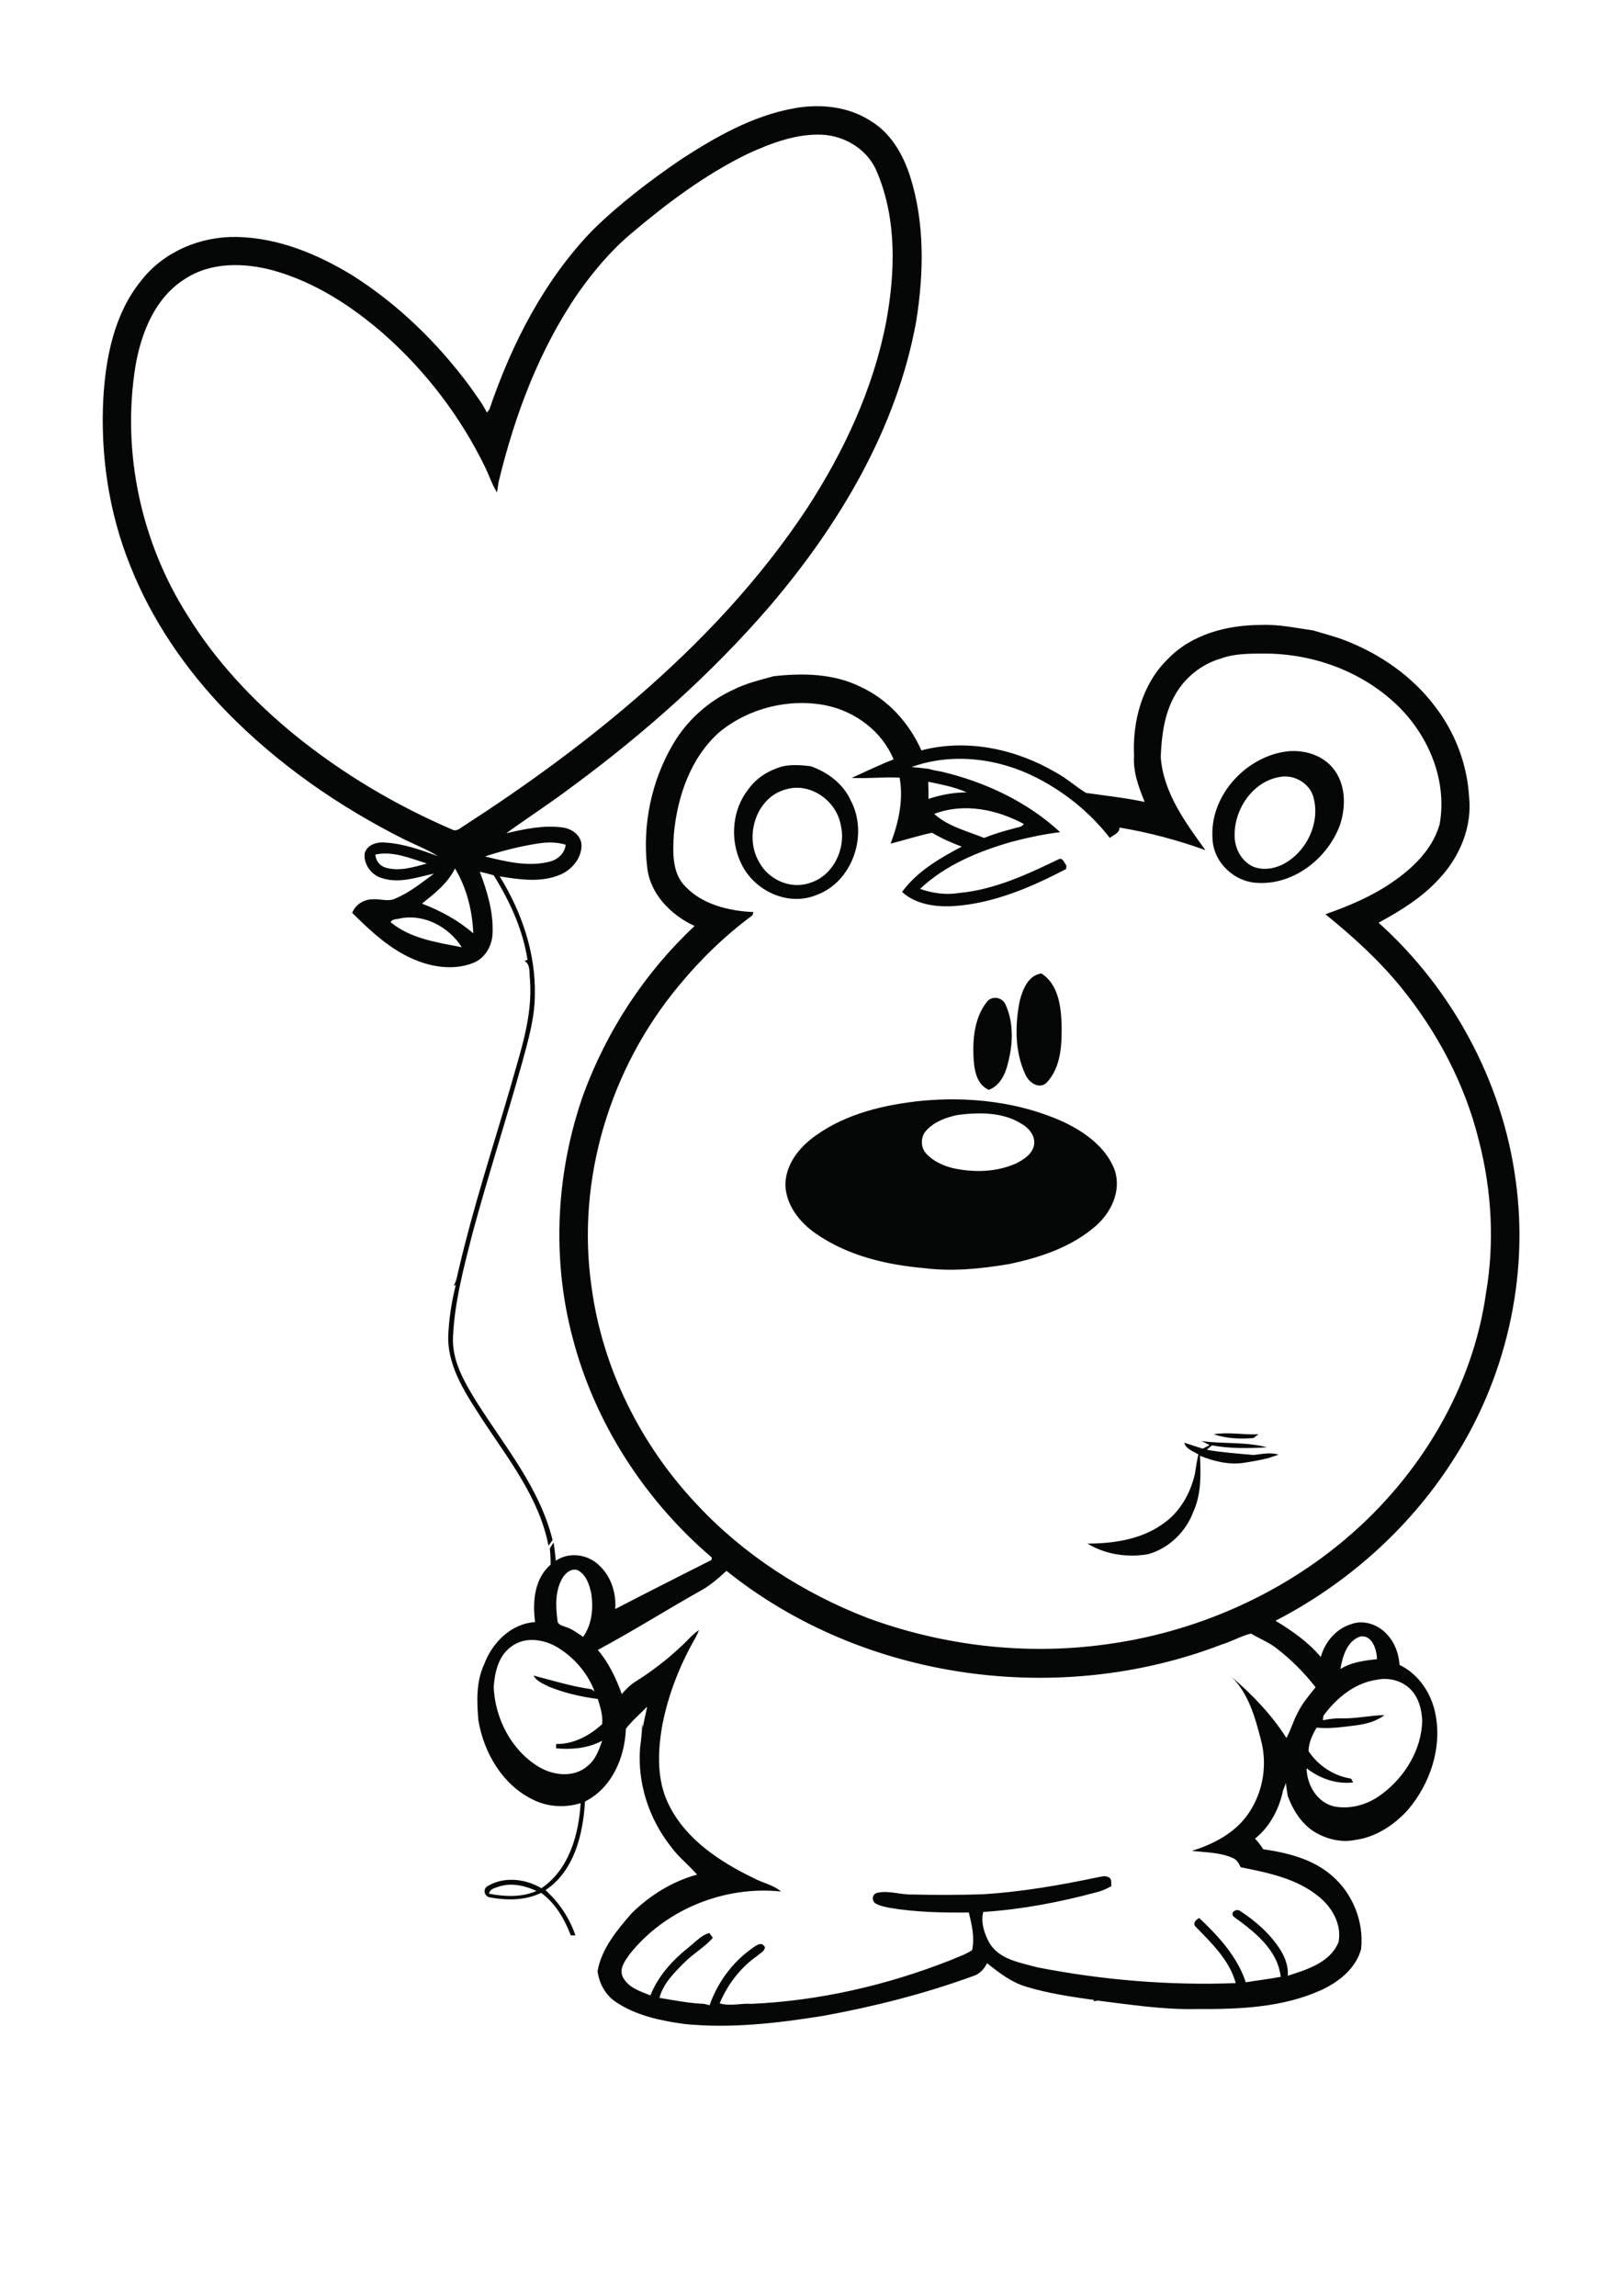<?xml version="1.0" encoding="utf-8"?>
<!-- Generator: Adobe Illustrator 21.0.2, SVG Export Plug-In . SVG Version: 6.00 Build 0)  -->
<svg version="1.2" baseProfile="tiny" id="Layer_1" xmlns="http://www.w3.org/2000/svg" xmlns:xlink="http://www.w3.org/1999/xlink"
	 x="0px" y="0px" viewBox="0 0 595 842" overflow="scroll" xml:space="preserve">
<path fill="#050706" d="M440.7,528.5c8,1.1,16.2,0.2,24.1,2.3c-6.7,0.4-13.5,0.5-20.2-0.7c-0.6,0.5-1.3,1-1.9,1.6
	c5.7,1,11.4,1.4,17.2,1.9c3-0.3,6.2-1.1,9.1-0.1c-1.2,0.4-2.4,0.8-3.6,1.2c-3,0.8-6.1,1.3-9.2,1.8c-5.5,0.8-11-0.6-16-2.6
	c0.3,6.9,0.5,14-2.4,20.4c-2.7,7.4-9,13.6-16.7,15.7c-7.6,1.3-15.6,0.1-22.2-3.9c9.5,0,19.6-1.5,27.5-7.1c6.4-4.3,10.4-11.4,12-18.8
	c0.3-2.3,0.7-4.6,1.2-6.8c-1.9-1.2-4.5-1.9-5.2-4.3c2.3,0.7,4.5,1.5,6.8,2.2c0.8-0.4,1.7-0.9,2.5-1.3
	C442.9,529.5,441.4,528.8,440.7,528.5 M445.2,526c5.5-0.9,11,0.3,16.5,0c-0.7,0.5-1.3,0.9-1.9,1.4
	C454.9,527.8,449.9,527.6,445.2,526 M351.3,408.9c-4.2,0.9-8.5,2.4-11.5,5.7c-2.1,2.2-2.2,6.1-0.1,8.4c2.5,2.8,6.2,4.5,9.8,5.4
	c7.7,1.7,16,1.5,23.2-1.7c3-1.5,6.5-3.8,6.7-7.5c0.1-3-2.1-5.6-4.6-7C367.9,407.8,359.2,407.9,351.3,408.9 M338.2,403.7
	c17.4-1.6,35.5,0.4,51.6,7.6c7.9,3.7,15.9,9.3,19.1,17.8c2.5,7.4-1.1,15.3-6.7,20.3c-8.9,7.9-20.6,11.8-32.1,14.2
	c-10.2,1.7-20.6,2.8-30.9,1.5c-13.9-1.2-28.1-4.5-39.8-12.6c-6-4.1-11.1-10.5-11.3-18c0.1-7.6,5.2-13.9,11.2-18.1
	C310.5,408.4,324.5,405.1,338.2,403.7 M361.9,367.6c1.8-2.6,5.8-2,7,0.9c3,6.6,2.7,14.3,0.9,21.2c-0.9,4-2.9,8.5-7.1,10
	c-4.7-2.1-5.4-7.8-5.6-12.3C356.8,380.6,357.6,373.1,361.9,367.6 M374.1,366.9c1.1-4.1,3.1-9.2,7.9-9.9c5.9,3.7,7.1,11.3,7.4,17.7
	c0.2,7.6,0.1,16.5-5.5,22.4c-2.8,2.6-6.6-0.2-7.8-3.1C372.2,385.6,372.3,375.8,374.1,366.9 M288.3,289.5c-11,2.9-15.4,17.3-9.8,26.7
	c3.4,6.4,11.5,10.1,18.6,7.6c8.6-2.6,13.4-12.7,11.3-21.3C306.8,293.7,297.3,286.8,288.3,289.5 M286.9,281.1c3.5-0.8,7-0.5,10.5-0.1
	c6.2,2.2,11.9,6.4,14.7,12.6c6.5,12.3,0.8,29.7-12.5,34.6c-10.5,4.4-23-1.5-27.7-11.5c-4.2-8.6-3.4-19.7,2.6-27.2
	C277.5,285.2,282.1,282.5,286.9,281.1 M470.6,284.8c-10.5,1-17.9,11.6-17.7,21.7c0,4.4,2.2,8.8,6.1,11c3.5,1.8,7.7,1.3,11.2-0.3
	c9-4.4,14.4-15.5,11.5-25.2C480.3,287.5,475.4,284.4,470.6,284.8 M470.6,275.8c6.8-1.3,14.7,0.8,18.9,6.6c4.2,5.7,4.2,13.5,2.1,20
	c-4.4,12.2-16.8,22.1-30.1,21.4c-8.6-0.2-16.4-7.5-16.7-16.1C443.6,292.5,456.1,278.4,470.6,275.8 M183,691.9
	c-1.4,0.5-3.3,0.8-3.6,2.6c5.7,1.1,12,1.4,17.4-1C192.5,691.5,187.6,690.4,183,691.9 M485.5,629.2c-0.1,0.4-0.2,1.2-0.2,1.7
	c2.3-0.5,4.7-0.8,7.1-0.7c5.2,0.1,10.3-1.1,15.5-1.2c-2.9,2.2-6.5,3.2-10,3.7c-4.9,0.6-9.9,1.4-14.9,0.9c-1.6,2.6-2.9,5.5-3,8.6
	c3.5,5.3,9.2,9.1,15.6,10.1l0.8,1.4c-6.2,0.7-12.2-1.4-17.1-5.2c0.1,6.1,3.8,12.5,10.1,14c6.2,1.2,12.7-0.8,17.6-4.6
	c8.3-6.2,14.4-16.1,14.7-26.6c-0.1-3.6-0.9-7.2-2.9-10.1c-2.9-4.3-8.5-6.2-13.5-5.2C497,617.1,490.2,622.8,485.5,629.2 M187.4,604
	c-4.6,3.4-5.9,9.3-6.3,14.7c0.5,11.5,6.4,23.1,16.4,29.2c5.4,3.3,13.1,4.2,18.1-0.3c2.9-2.3,4.1-5.8,5.3-9.2
	c-5.2,2.8-11.1,3.3-16.9,2.8l0-1.6c6.4,0.1,12.2-3,16.9-7.3c0.3-3.2-0.7-6.2-1.6-9.2c-6.1-0.8-12.2-2.2-17.9-4.5
	c-2.1-1.1-4.6-2-5.7-4.1c7,1.8,14,4,21.2,5c0.3,0.2,0.9,0.6,1.2,0.8c-2.4-6.4-7.1-12-12.9-15.7C200,601.2,192.6,599.9,187.4,604
	 M491.7,612.1c4-2.5,8.7-3.1,13.4-3.6c0-3.5-1.8-9.1-6.2-8.3C494.1,601.9,492.5,607.5,491.7,612.1 M256.8,583.5
	c-12.6,7.1-24.8,14.8-37.5,21.6c4,4.7,6.7,10.4,8.8,16.2c1.5-1.8,3.2-3.5,5.2-4.7c5.7-3.6,11.1-7.7,16-12.3c2.5-2.1,4.4-4.7,7.1-6.5
	c-0.3,0.9-0.7,1.8-1.2,2.7c-5.7,9.9-10,20.7-12.2,32c-1.8,9.9-2.2,20.7,2.6,29.9c6.4,12.5,18.7,20.5,30.9,26.4
	c3.3,1.8,7.1,2.4,10,4.9c-20.8-2.2-42.6,6.6-55.6,23.1c-1.6,2.3-3.8,5.1-2.5,8.1c1.9,4,6.4,5.4,10.2,6.9c2.9-7.4,8.5-13.3,14.6-18.1
	c2.2-1.8,4.2-4,7-4.8c0.3,0.4,0.9,1.3,1.3,1.8c-3,3.4-7.1,5.7-10.3,8.9c-3.8,3.8-7.9,7.8-9.3,13.1c5.5,0.9,10.9,2,16.4,2.2
	c0.7,0.2,1.3,0.3,2,0.5c2.9-8.2,8.1-15.4,15.1-20.5c1.5-1,3.8-3.3,5.2-0.8c-0.1,1.6-1.8,2.2-2.8,3.2c-6.2,4.3-10.9,10.5-13.8,17.4
	c3.8,1.2,7.7-0.1,11.6,0.2c24.9-1.1,49.6-6.8,72.8-15.9c2.7-1.2,5.7-2.1,8.2-3.8c1-4.6-0.1-9.3-1.2-13.8c-9.7,0.1-19.5-0.1-29-1.7
	c-1.9-0.4-3.8-0.7-5.5-1.8c-1.2-1.2-0.9-3.2,0.8-3.7c4.2-1,8.5,0.7,12.8,0.6c8.8,0.2,17.6,0.2,26.4-0.1c14-0.9,27.9-3.3,41.7-6.2
	c1.3-0.2,2.8-0.8,4.1,0c1.3,0.5,0.8,2.1,1,3.2c-1.8,1.1-3.8,1.9-5.9,2.4c-13.5,3.6-27.2,6.2-41.1,7.1c-1,3.7,0.4,8.2,2.4,11.6
	c3.7,5.9,11.2,7,17.4,8.7c23.9,4.7,48.4,6.7,72.8,5.8c-2.3-8.5-9-14.8-14.9-20.9c-0.9-1.3,0.5-2.4,1.5-3c7.1,6.7,14,14.2,17.1,23.6
	c4.2-0.7,8.5-1.2,12.8-2c-1.1-10-9.7-16.6-17.3-22.1c-1.4-1.7,1.3-3.1,2.5-2c5.7,3.7,11,8.4,14.7,14.2c1.7,2.8,3,6.1,2.7,9.5
	c7.1-2.3,15.5-4.8,18.6-12.3c1.3-6.4-2.3-12.8-7.2-16.7c-8.1-6.7-18.7-8.8-28.7-10.8c-0.6-1.3-1.3-2.7-2.7-3.3
	c-4.7-2.2-10.1-2.1-15.2-2.7c8.1-2.5,16.1-6.7,20.9-13.9c5.3-7.8,6.9-17.9,4.4-27c-2.1-8.1-4.5-16.8-10.7-22.9
	c7.6,6.5,14.7,13.9,20.1,22.4c1.6-2.9,2.5-6.2,4.1-9.2c1.7-3.5,4.2-6.4,6.6-9.4c-4.2-5.4-9.1-10.3-14.6-14.5
	c-2.8-2.1-6.1-3.4-9.1-5.2c-3.7,0.9-7,2.9-10.7,4c-59.7,23-131.5,13.3-181.7-27C263.4,578.9,260.4,581.6,256.8,583.5 M206.4,578.6
	c-2.8,4.7-2.6,10.5-1.9,15.7c0,1.5,1.7,1.9,2.8,2.3c2.4,0.7,4.5,2.3,6.6,3.7c3.3-4.6,3.8-10.5,3-15.9c-0.7-3.2-1.8-6.8-4.9-8.5
	C209.8,575,207.6,576.7,206.4,578.6 M342.7,298.5c5.1,4.6,12.1,6.3,18.3,8.8c3.5-1.4,7.1-2.5,10.7-3.4c1.3-0.5,3-0.4,3.9-1.7
	C365.7,296.9,353.7,294.3,342.7,298.5 M340.5,286.7c0.1,2.1,0.1,4.2,0.1,6.3c4.5-1.5,9.2-2.4,14-2.4
	C350.2,288.6,345.3,287.7,340.5,286.7 M447.9,241.5c-7,2-13.2,6.9-16.8,13.3c-4,6.9-5,15-5.3,22.8c0.9,13,9,24,16.4,34.2
	c-10.2-3.7-20.8-6.5-31.5-8.3c-0.1,2.1-2.2,2.7-3.6,3.8c-7.1-9.2-16.4-16.7-26.7-22c-14-7.2-31-9.4-46-4c2.1,0.2,4.3,0.4,6.4,0.7
	c1.5,0.5,3.1,0.7,4.6,1c16,3.8,31.4,11,43.5,22.2c-6,0.7-11.9,2-17.7,3.5c-12.2,3.5-24.4,8.5-33.7,17.3c4.6,1.6,9.5,2.3,14.3,1.5
	c13-1.2,25-6.8,36.6-12.4c1.5-0.7,2,1.5,2.8,2.3c0,0.3-0.1,1-0.1,1.3c-12.8,6.7-26.6,12.6-41.1,13.6c-6.6,0.4-14-0.5-19.1-5.2
	c5.5-7.5,13.7-12.3,21.9-16.6c-3.7-1.4-7.4-3-10.9-5.1c-5.1,1.1-10.1,2.7-15.2,4c2.9-7.7,4.8-16,3.3-24.2
	c-5.9-0.3-11.8,0.4-17.6,0.1c5.1-2.3,10.2-4.8,15.4-6.8c-4.2-10.2-14-17.6-24.8-19.8c-13.6-2.7-28.4,1-39.1,9.8
	c-10.6,9.4-15.4,23.6-16.7,37.3c-0.4,6.6-0.8,14.4,4.3,19.4c6.3,6.6,16,8.9,24.9,9.3c-0.1,0.3-0.3,0.9-0.4,1.2
	c-10,7.4-19,16.1-26.9,25.7c-25.3,30.3-37.8,71.3-32.1,110.6c4,29.8,18,57.9,38.6,79.7c17.2,18.5,39.1,32.6,62.7,41.7
	c27.7,10.2,57.9,13.7,87.1,9.7c32.5-4.3,63.9-17.9,88.8-39.2c26.6-22.7,46-54.7,50.9-89.6c3.2-18.6,2.1-37.8-2.6-56
	c-5.1-20.7-15.3-40-28.8-56.5c-8.1-9.9-17.6-18.5-27.5-26.5c8.5-3,16.9-6.5,24.3-11.6c7.7-5.2,15-12.2,17.6-21.4
	c3-16.7-4.6-33.9-17-45c-12.8-11.6-30.3-17.7-47.5-17.6C458.2,239.7,452.8,239.7,447.9,241.5 M428.4,241.7
	c8.7-9.1,21.8-12.5,34.1-12.5c6.5-0.3,12.8,1.1,19.2,2c3.9,1.2,8,2.2,11.8,3.7c12.9,5,24.7,13.2,33,24.3c7.3,9.5,11.7,21.1,12.4,33
	c1.2,11-3.4,22-10.9,30c-6.2,6.9-14.2,11.8-22.3,16.2c27.1,24.3,45.5,58.4,50.3,94.5c5,35.8-3.7,73.2-23.5,103.4
	c-15.9,24.6-38.6,44.7-64.6,58.1c6.1,3.7,12,7.8,16.6,13.3c1.5-5.4,5.5-10.3,11-12c4.5-1.8,9.9,0,13.1,3.5c3,3,4.5,7.2,4.8,11.4
	c7.1,3.4,11.8,10.6,13.2,18.2c2.4,12.3-2,25.3-10,34.8c-5.1,5.7-11.9,10.2-19.5,11.2c-4.9,1-10-0.2-14.3-2.6
	c-5.1-2.9-8.4-8.1-10.4-13.5c-0.3-1.6-0.5-3.2-0.7-4.8c-0.3,0.9-0.6,1.8-1,2.6c-1.4,6.8-4.8,13.4-10.3,17.8c1.1,1.2,2.1,2.5,3,3.9
	c9,1.3,18.2,3.6,25.2,9.7c7.6,6.5,11.8,16.9,10.7,26.9c-1.9,7.1-8.1,12-14.5,15c-14.3,6.5-30.3,7.1-45.7,7
	c-12.2,0.3-24.4-1.6-36.5-3.1c-0.4,0.1-1.1,0.2-1.5,0.3l0.3-0.5c-8.4-1.2-16.8-2.4-25-4.9c-5.4-1.6-9.9-5.1-14.3-8.6
	c-1.1,2.1-2.7,4-5.1,4.7c-17.8,6.5-36.3,11.2-55,14.6c-16.8,2.7-33.9,4.7-50.9,3c-8.6-1.2-17.5-3-24.9-7.9c-4-2.5-6.4-6.9-7-11.5
	c1.5-8.3,7.1-15,12.5-21.2c6.7-6.6,14.9-11.7,24-14.2c-3.1-3.6-6.9-6.5-9.7-10.4c-8-10.2-12.2-23.2-11.2-36.1
	c0.4-2.9,0.7-5.9,0.8-8.9c0.1,0.6,0.2,1.2,0.2,1.7c0.4-2.7,1.1-5.3,1.6-7.9c-2.6,2.7-5.5,5.1-7.8,8.1c-0.4,10.6-5.1,21.7-15,26.7
	c-0.7,11.9-3.9,25.5-14.5,32.5c5,4.5,8.8,10.2,11,16.6c-0.4,0-1.3,0-1.7,0c-2.3-5.9-5.6-11.8-10.9-15.6c-5.7,2.8-12.5,2.8-18.6,1.7
	c-2.2-0.2-3-3.1-1-4.2c6-3.6,13.9-2.7,19.7,0.8c10.1-6.8,13.7-19.6,14.4-31.2c-5.8,1.8-12.3,1.4-17.7-1.4
	c-11-5.4-17.8-17.1-19.8-28.9c-0.6-6.9-0.9-14.2,2.1-20.6c2.9-7.9,9.9-15,18.7-15.5c-1-7.4-0.3-15.9,5.7-21.1c0-2-0.1-3.9-0.3-5.9
	c0.4-0.7,0.9-1.5,1.4-2.2c0.3,2.2,0.6,4.5,0.8,6.7c4.8-3.4,11.9-2.4,16,1.8c4.3,4,6.2,10.1,5.8,15.9c11.7-6.1,23.5-12,35.3-18
	c0-0.2,0.1-0.7,0.1-0.9c-24.6-21-43-49.4-51.1-80.8c-7.7-29.2-6-60.6,4-89c8.6-23.4,22.6-44.8,40.8-61.8c-8.7-4-16.4-11.8-17.4-21.6
	c-1.8-15.5,1.6-31.7,9.5-45.1c5.1-8.7,12.9-15.7,22-19.9c4.7-2.4,9.9-3.6,14.9-5c10.7-1.2,22.1-1,31.9,3.9
	c10,4.6,17.8,13.2,22.3,23.3c16.7-4.4,34.8-0.5,49.5,8.2c3.9,2.1,7.1,5.1,10.9,7.4c7.2,1,14.4,1.8,21.5,3.3c-2.2-5.4-4.3-11-3.9-17
	C415.4,264.7,418.9,250.9,428.4,241.7 M146.9,336.8c-1.2,0.4-3,0.1-3.6,1.4c7.3,6.1,17.1,7.4,26.1,9.2
	C164.7,340,155.7,335.1,146.9,336.8 M166.9,318.5c-2.6,5.4-7.5,9.2-12.1,12.9c6.8,2.6,13.3,6.1,18.8,10.9
	C173.3,334.1,171.2,325.6,166.9,318.5 M137.7,313.4c0.1,2.2,1.6,4.2,3.8,4.8c5,1.5,10.2-0.2,15.1-1.5
	C150.6,314.8,144.1,312,137.7,313.4 M177.9,314.1c7.8,1.9,16.1,4,24.1,1.8c2.8-0.8,5.2-3.1,5.5-6.1c-2.9-0.9-6.1-1-9.1-0.6
	C191.4,310.2,184.6,311.9,177.9,314.1 M274.1,56.5c-15.5,7.6-29.4,18-42.5,29.1c-7.5,6.3-13.8,13.8-19.4,21.7
	c-14.4,20.9-23.4,45-29.3,69.5c-0.2,1.3-0.4,2.6-0.6,3.8c-1.8-2.9-2.9-6.3-4.4-9.4c-9-18.4-21.6-35-37-48.6
	c-11.8-10.3-25.3-19.1-40.6-23.4c-10.7-2.9-23-3.2-32.6,3.2c-10.9,6.9-15.9,19.7-18,31.8c-5.1,31.5,2,64.6,19.1,91.5
	c10.3,16.7,23.8,31.1,38.9,43.5c17.8,14.5,37.7,26.3,58.8,35.3c1.6,0.2,2.8-1.2,4.1-1.9c21.8-14.1,42.9-29.4,62.6-46.4
	c23.8-20.5,45.5-43.5,62.8-69.7c13.6-20.9,24.4-44,29.1-68.6c3.3-18,3.9-37.4-3.3-54.6c-3.2-8.2-11.6-13.5-20.3-13.9
	C292.1,49,282.8,52.5,274.1,56.5 M291.4,39.7c9.4-1.7,19.7-0.7,27.9,4.6c7.4,4.4,11.9,12.2,14.5,20.2c5.5,17.2,5.1,35.7,2.3,53.3
	c-7.1,39.3-28.2,74.6-53.8,104.6c-21.4,24.8-46,46.6-72.3,66c-7.9,6-16.3,11.4-24.3,17.2c6.8-1.6,13.9-3.1,20.9-2.1
	c3.2,0.5,6.3,2.7,6.7,6c0.3,4.9-3.3,9.3-7.6,11.2c-7.1,3.1-15,1.9-22.4,0.7c8,12.9,13.2,28,12.9,43.3c0,8.5-2.4,16.7-4.6,24.8
	c-5.9,21.2-12.7,42.1-18.4,63.3c-3.1,12.2-6.4,24.5-7,37.1c-0.6,8.9,4.1,16.9,8.6,24.2c10.3,16.3,23.2,31.6,27.9,50.7
	c-0.5,0.7-1,1.4-1.5,2.1c-3.3-17.3-14.5-31.5-24-45.9c-5.9-9.2-12.7-18.9-12.8-30.3c0.2-6.6,1.2-13.1,2.8-19.5l-0.8,0.4
	c1.2-2,1.4-4.4,2-6.6c5.2-22.2,12.3-43.9,18.7-65.8c3.6-13,8.4-26.2,7.3-40c-0.3-2.3,0.3-5.5-2-6.8c0.3-0.1,0.8-0.3,1.1-0.4
	c-1.7-11.1-6.5-21.5-12.4-31c-1.7-0.5-3.4-0.9-5.1-1.3c2.7,7.1,5,14.7,4.7,22.4c-0.1,4.6-2.6,9.2-7,11c-6.9,2.8-14.8,1.7-21.5-1.1
	c-9-3.7-16.2-10.5-23-17.2c1.2-3.1,4.3-5,7.6-5c2.8-0.2,5.7,1,8.3-0.3c5.2-2.2,9.6-5.8,14.1-9.1c-6.2,1.3-12.6,3.7-18.9,1.7
	c-4-1-7.1-5.2-6.5-9.3c1-3.1,4.6-4.1,7.5-3.8c6.7,0.4,13.1,2.7,19.4,5c-3.9-2.4-8.2-4.1-12.3-6.1c-24.1-12.1-46.6-27.7-65.5-47.1
	c-14.9-15.4-27.3-33.5-35.2-53.5c-7.8-19.4-10.9-40.5-9.8-61.3c0.9-15.2,4.1-31.1,13.9-43.1c8.2-10.6,21.8-16.3,35.1-16
	c15.2,0.3,29.6,6.3,42.4,14.1c16.7,10.6,31.1,24.6,42.9,40.5c2.2,3.2,4.7,6.3,6.4,9.8c0.3-0.4,0.6-0.7,0.9-1.1
	c8.2-24.1,20.1-47.4,37.9-65.8c9.8-9.6,20.8-18,32.2-25.8C262.5,50.2,276.2,42.4,291.4,39.7"/>
</svg>
